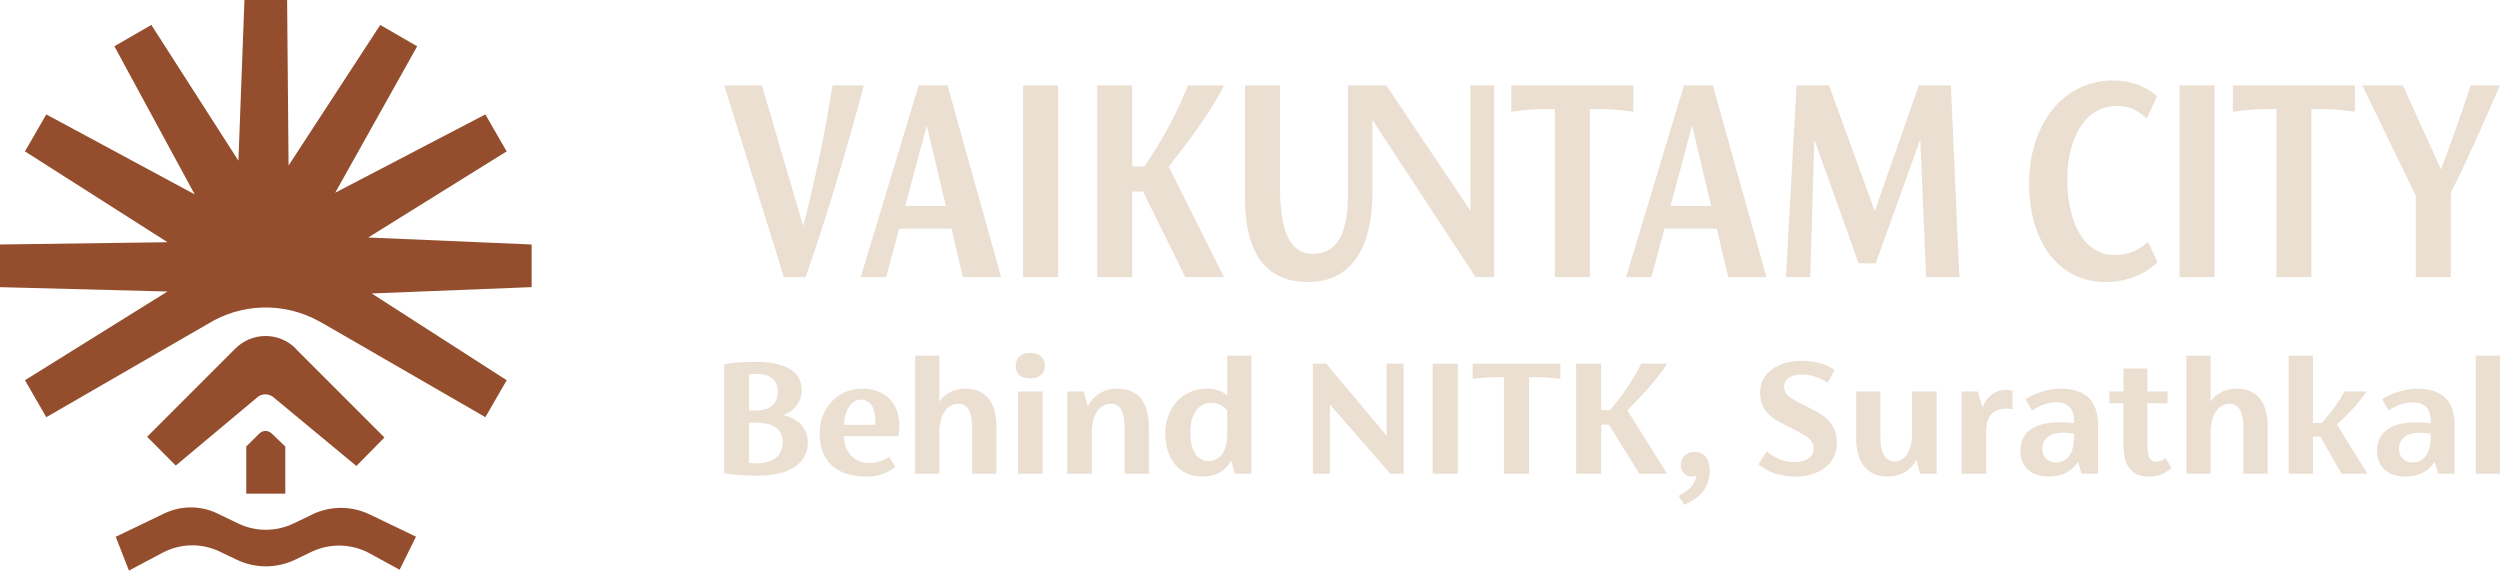 <svg width="355" height="82" viewBox="0 0 355 82" fill="none" xmlns="http://www.w3.org/2000/svg">
<path d="M114.713 62.819C114.713 65.896 111.945 67.547 107.705 67.547C106.233 67.547 104.786 67.472 102.842 67.222V51.71C104.064 51.485 105.66 51.385 107.132 51.385C111.022 51.385 113.84 52.41 113.84 55.438C113.84 56.939 112.943 58.315 111.221 58.94C113.516 59.466 114.713 60.942 114.713 62.818V62.819ZM106.357 53.161V58.291H107.355C109.3 58.291 110.448 57.389 110.448 55.564C110.448 54.038 109.351 53.087 107.43 53.087C107.056 53.087 106.707 53.112 106.358 53.162L106.357 53.161ZM111.146 62.769C111.146 60.967 109.774 60.016 107.355 60.016H106.357V65.72C106.781 65.77 107.106 65.796 107.355 65.796C109.875 65.796 111.146 64.67 111.146 62.769Z" fill="#EADFD1"/>
<path d="M127.555 61.942H119.824C119.924 64.244 121.295 65.746 123.415 65.746C124.262 65.746 125.26 65.57 126.258 64.844L127.155 66.296C125.784 67.346 124.536 67.671 122.915 67.671C118.501 67.671 116.381 65.145 116.381 61.592C116.381 57.839 119.049 55.188 122.441 55.188C125.832 55.188 127.703 57.389 127.703 60.391C127.703 61.042 127.679 61.442 127.554 61.942H127.555ZM119.823 60.317H124.262C124.287 60.016 124.287 59.742 124.287 59.491C124.287 58.115 123.663 56.738 122.266 56.738C120.795 56.738 119.922 58.44 119.823 60.317Z" fill="#EADFD1"/>
<path d="M141.494 60.591V67.271H138.053V60.791C138.053 58.765 137.554 57.338 136.107 57.338C134.386 57.338 133.389 59.064 133.389 61.467V67.271H129.948V50.508H133.389V57.013C134.262 55.762 135.683 55.186 137.056 55.186C140.198 55.186 141.495 57.413 141.495 60.591H141.494Z" fill="#EADFD1"/>
<path d="M144.235 51.959C144.235 50.933 144.859 50.108 146.305 50.108C147.752 50.108 148.375 50.933 148.375 51.934C148.375 52.935 147.677 53.736 146.28 53.736C144.882 53.736 144.234 53.01 144.234 51.959H144.235ZM144.56 55.587H148.052V67.271H144.56V55.587Z" fill="#EADFD1"/>
<path d="M163.138 60.642V67.272H159.696V60.842C159.696 58.665 159.198 57.339 157.751 57.339C155.98 57.339 155.033 59.065 155.033 61.618V67.272H151.541V55.588H153.885L154.458 57.665C155.257 56.188 156.704 55.188 158.623 55.188C161.84 55.188 163.137 57.364 163.137 60.642H163.138Z" fill="#EADFD1"/>
<path d="M177.702 50.508V67.271H175.357L174.809 65.395C173.961 67.096 172.365 67.672 170.719 67.672C167.452 67.672 165.481 65.17 165.481 61.517C165.481 58.114 167.676 55.187 171.442 55.187C172.489 55.187 173.538 55.513 174.26 56.163V50.509H177.702L177.702 50.508ZM174.26 61.867V58.314C173.686 57.563 172.938 57.213 172.014 57.213C169.919 57.213 169.022 59.165 169.022 61.366C169.022 63.818 169.87 65.47 171.641 65.47C173.137 65.47 174.26 64.169 174.26 61.867Z" fill="#EADFD1"/>
<path d="M199.321 51.635V67.272H197.425L188.845 57.44V67.272H186.427V51.635H188.322L196.902 61.867V51.635H199.321Z" fill="#EADFD1"/>
<path d="M203.434 51.635H207V67.272H203.434V51.635Z" fill="#EADFD1"/>
<path d="M221.564 51.635V53.786C220.018 53.611 219.02 53.561 217.674 53.561H217.125V67.271H213.558V53.561H212.985C211.663 53.561 210.666 53.611 209.12 53.786V51.635H221.565H221.564Z" fill="#EADFD1"/>
<path d="M231.089 58.263L236.725 67.27H232.785L228.47 60.29H227.372V67.27H223.806V51.633H227.372V58.238H228.62C230.44 56.087 231.837 54.085 233.058 51.633H236.749C235.278 53.91 233.258 56.061 231.088 58.263H231.089Z" fill="#EADFD1"/>
<path d="M242.783 66.847C242.783 68.999 241.587 70.7 239.142 71.676L238.37 70.4C239.766 69.724 240.813 68.748 240.839 67.547C240.639 67.648 240.44 67.673 240.266 67.673C239.343 67.673 238.669 66.997 238.669 65.947C238.669 64.971 239.517 64.17 240.639 64.17C242.011 64.17 242.784 65.245 242.784 66.847H242.783Z" fill="#EADFD1"/>
<path d="M249.715 65.921L250.863 64.094C252.234 65.195 253.506 65.62 254.802 65.62C256.274 65.62 257.546 64.995 257.546 63.719C257.546 62.593 256.748 61.993 255.052 61.142L252.907 60.041C250.987 59.04 249.939 57.865 249.939 55.738C249.939 52.836 252.658 51.234 255.775 51.234C257.721 51.234 259.293 51.685 260.489 52.511L259.541 54.337C258.194 53.511 257.147 53.186 255.774 53.186C254.402 53.186 253.356 53.812 253.356 54.912C253.356 56.012 254.054 56.438 255.501 57.189L257.845 58.39C259.99 59.516 260.838 60.992 260.838 62.868C260.838 65.846 258.418 67.672 254.852 67.672C253.156 67.672 251.136 67.197 249.714 65.921L249.715 65.921Z" fill="#EADFD1"/>
<path d="M275.001 55.588V67.272H272.657L272.109 65.27C271.286 66.947 269.714 67.672 267.969 67.672C265.126 67.672 263.579 65.57 263.579 62.392V55.587H267.02V62.142C267.02 64.194 267.619 65.519 269.065 65.519C270.512 65.519 271.509 63.967 271.509 61.691V55.586H275L275.001 55.588Z" fill="#EADFD1"/>
<path d="M285.774 55.513V58.115C285.574 58.066 285.25 58.016 284.975 58.016C283.104 58.016 282.032 58.992 282.032 61.319V67.273H278.541V55.589H280.834L281.532 57.841C282.156 56.239 283.353 55.364 284.874 55.364C285.174 55.364 285.548 55.413 285.772 55.514L285.774 55.513Z" fill="#EADFD1"/>
<path d="M297.918 60.342V67.272H295.573L295.075 65.546C294.202 67.048 292.581 67.673 290.935 67.673C288.441 67.673 286.895 66.273 286.895 64.045C286.895 61.193 289.089 59.967 292.481 59.967C293.179 59.967 293.853 59.992 294.525 60.117V59.992C294.525 58.24 293.952 57.139 291.906 57.139C290.958 57.139 289.687 57.514 288.54 58.29L287.617 56.689C288.989 55.738 291.183 55.188 292.605 55.188C296.544 55.188 297.917 57.339 297.917 60.342H297.918ZM294.525 62.018V61.592C294.027 61.517 293.528 61.442 292.904 61.442C291.283 61.442 290.011 62.218 290.011 63.693C290.011 65.019 290.959 65.67 291.957 65.67C293.553 65.67 294.525 64.319 294.525 62.017V62.018Z" fill="#EADFD1"/>
<path d="M308.34 66.471C307.242 67.422 306.22 67.672 305.123 67.672C302.43 67.672 301.532 65.87 301.532 63.043V57.263H299.537V55.587H301.532V52.334H304.924V55.587H307.792V57.263H304.924V62.768C304.924 64.469 305.073 65.57 306.146 65.57C306.596 65.57 307.019 65.42 307.543 65.045L308.341 66.471H308.34Z" fill="#EADFD1"/>
<path d="M322.006 60.591V67.271H318.565V60.791C318.565 58.765 318.066 57.338 316.619 57.338C314.899 57.338 313.901 59.064 313.901 61.467V67.271H310.46V50.508H313.901V57.013C314.775 55.762 316.196 55.186 317.568 55.186C320.711 55.186 322.007 57.413 322.007 60.591H322.006Z" fill="#EADFD1"/>
<path d="M329.486 62.018H328.438V67.271H324.997V50.508H328.438V60.065H329.686C330.983 58.664 332.305 56.812 332.903 55.586H336.045C335.148 56.937 333.551 58.789 331.831 60.265L336.17 67.27H332.504L329.486 62.017V62.018Z" fill="#EADFD1"/>
<path d="M348.563 60.342V67.272H346.219L345.72 65.546C344.847 67.048 343.226 67.673 341.58 67.673C339.086 67.673 337.54 66.273 337.54 64.045C337.54 61.193 339.735 59.967 343.126 59.967C343.824 59.967 344.498 59.992 345.171 60.117V59.992C345.171 58.24 344.598 57.139 342.552 57.139C341.604 57.139 340.333 57.514 339.185 58.29L338.263 56.689C339.635 55.738 341.83 55.188 343.251 55.188C347.191 55.188 348.563 57.339 348.563 60.342ZM345.171 62.018V61.592C344.672 61.517 344.173 61.442 343.549 61.442C341.928 61.442 340.657 62.218 340.657 63.693C340.657 65.019 341.605 65.67 342.602 65.67C344.199 65.67 345.171 64.319 345.171 62.017V62.018Z" fill="#EADFD1"/>
<path d="M351.553 50.508H354.994V67.271H351.553V50.508Z" fill="#EADFD1"/>
<path d="M118.226 12.123C117.184 18.615 115.795 25.41 114.058 32.121L108.189 12.123H102.841L111.314 39.351H114.406C117.636 30.072 120.24 21.14 122.671 12.123H118.226Z" fill="#EADFD1"/>
<path d="M130.453 12.123L122.222 39.351H125.834L127.674 32.468H135.106L136.739 39.351H142.157L134.551 12.123H130.452H130.453ZM128.544 29.244L131.599 17.829L134.309 29.244H128.545H128.544Z" fill="#EADFD1"/>
<path d="M150.252 12.123H145.286V39.351H150.252V12.123Z" fill="#EADFD1"/>
<path d="M168.694 12.123C166.993 16.393 165.046 19.877 162.512 23.625H160.776V12.123H155.81V39.351H160.776V27.196H162.305L168.313 39.351H173.798L165.95 23.667C168.972 19.834 171.785 16.087 173.833 12.123H168.694Z" fill="#EADFD1"/>
<path d="M208.804 29.941L196.857 12.123H191.408V27.633C191.408 33.383 189.741 36.041 186.442 36.041C182.9 36.041 181.754 32.251 181.754 26.544V12.124H176.787V28.156C176.787 35.475 179.426 40.048 185.747 40.048C192.068 40.048 194.881 34.908 194.881 27.414V17.036L209.532 39.352H212.172V12.124H208.804V29.942V29.941Z" fill="#EADFD1"/>
<path d="M231.935 12.123H214.604V15.869C216.758 15.565 218.147 15.478 219.988 15.478H220.787V39.352H225.753V15.478H226.518C228.393 15.478 229.782 15.565 231.935 15.869V12.123Z" fill="#EADFD1"/>
<path d="M239.127 12.123L230.896 39.351H234.508L236.349 32.468H243.781L245.413 39.351H250.831L243.226 12.123H239.128H239.127ZM237.218 29.244L240.273 17.829L242.983 29.244H237.219H237.218Z" fill="#EADFD1"/>
<path d="M272.469 12.123L266.218 29.985L259.722 12.123H255.105L253.612 39.351H257.05L257.639 19.834L263.925 37.391H266.356L272.677 19.791L273.51 39.351H278.234L277.019 12.123H272.469Z" fill="#EADFD1"/>
<path d="M300.291 36.214C295.568 36.214 293.554 30.944 293.554 25.453C293.554 19.963 295.88 15.042 300.604 15.042C302.203 15.042 303.522 15.565 304.841 16.828L306.3 13.647C304.633 12.211 302.549 11.426 300.049 11.426C292.963 11.426 288.135 17.699 288.135 26.02C288.135 34.342 292.304 40.048 299.006 40.048C301.716 40.048 304.458 39.089 306.368 37.216L305.015 34.34C303.625 35.647 301.993 36.212 300.292 36.212L300.291 36.214Z" fill="#EADFD1"/>
<path d="M314.463 12.123H309.496V39.351H314.463V12.123Z" fill="#EADFD1"/>
<path d="M317.068 15.869C319.222 15.565 320.61 15.478 322.452 15.478H323.251V39.352H328.217V15.478H328.982C330.856 15.478 332.245 15.565 334.399 15.869V12.123H317.068V15.869Z" fill="#EADFD1"/>
<path d="M350.828 12.124C349.681 15.783 348.084 20.139 346.625 24.061L341.207 12.124H335.443L343.049 27.807V39.352H348.015V27.371C350.516 22.404 352.912 16.915 354.995 12.123H350.828L350.828 12.124Z" fill="#EADFD1"/>
<path d="M75.488 34.717L52.285 33.725L71.946 21.496L68.919 16.248L47.597 27.369L59.24 6.575L53.992 3.542L40.977 23.505L40.771 0H34.711L33.854 22.816L21.49 3.535L16.241 6.569L27.646 27.601L6.575 16.248L3.542 21.496L23.789 34.395L0 34.717V40.777L23.776 41.395L3.542 53.992L6.575 59.24L29.469 46.019C34.279 43.031 40.326 42.876 45.285 45.607L46.026 46.019L68.925 59.24L71.952 53.992L52.787 41.672L75.494 40.771V34.711L75.488 34.717Z" fill="#944E2D"/>
<path d="M41.981 49.503L41.994 49.49C39.63 47.12 35.792 47.12 33.422 49.49L20.891 62.022C22.198 63.33 24.954 66.112 24.954 66.112L36.423 56.516C37.119 55.821 38.259 55.821 38.954 56.516L50.604 66.169L54.59 62.125L41.975 49.503H41.981Z" fill="#944E2D"/>
<path d="M34.975 70.104H40.513V63.406L38.555 61.532C38.072 61.075 37.312 61.081 36.842 61.545L34.968 63.4V70.097L34.975 70.104Z" fill="#944E2D"/>
<path d="M44.345 73.053L41.679 74.335C39.193 75.526 36.301 75.526 33.822 74.335L30.853 72.905C28.477 71.766 25.714 71.766 23.338 72.905L16.435 76.222L18.309 81.026L23.087 78.489C25.611 77.149 28.619 77.085 31.195 78.321L33.603 79.474C36.231 80.736 39.289 80.736 41.917 79.474L44.203 78.373C46.85 77.104 49.947 77.181 52.517 78.592L56.742 80.904L59.073 76.209L52.478 73.041C49.909 71.811 46.921 71.811 44.358 73.041" fill="#944E2D"/>
</svg>
